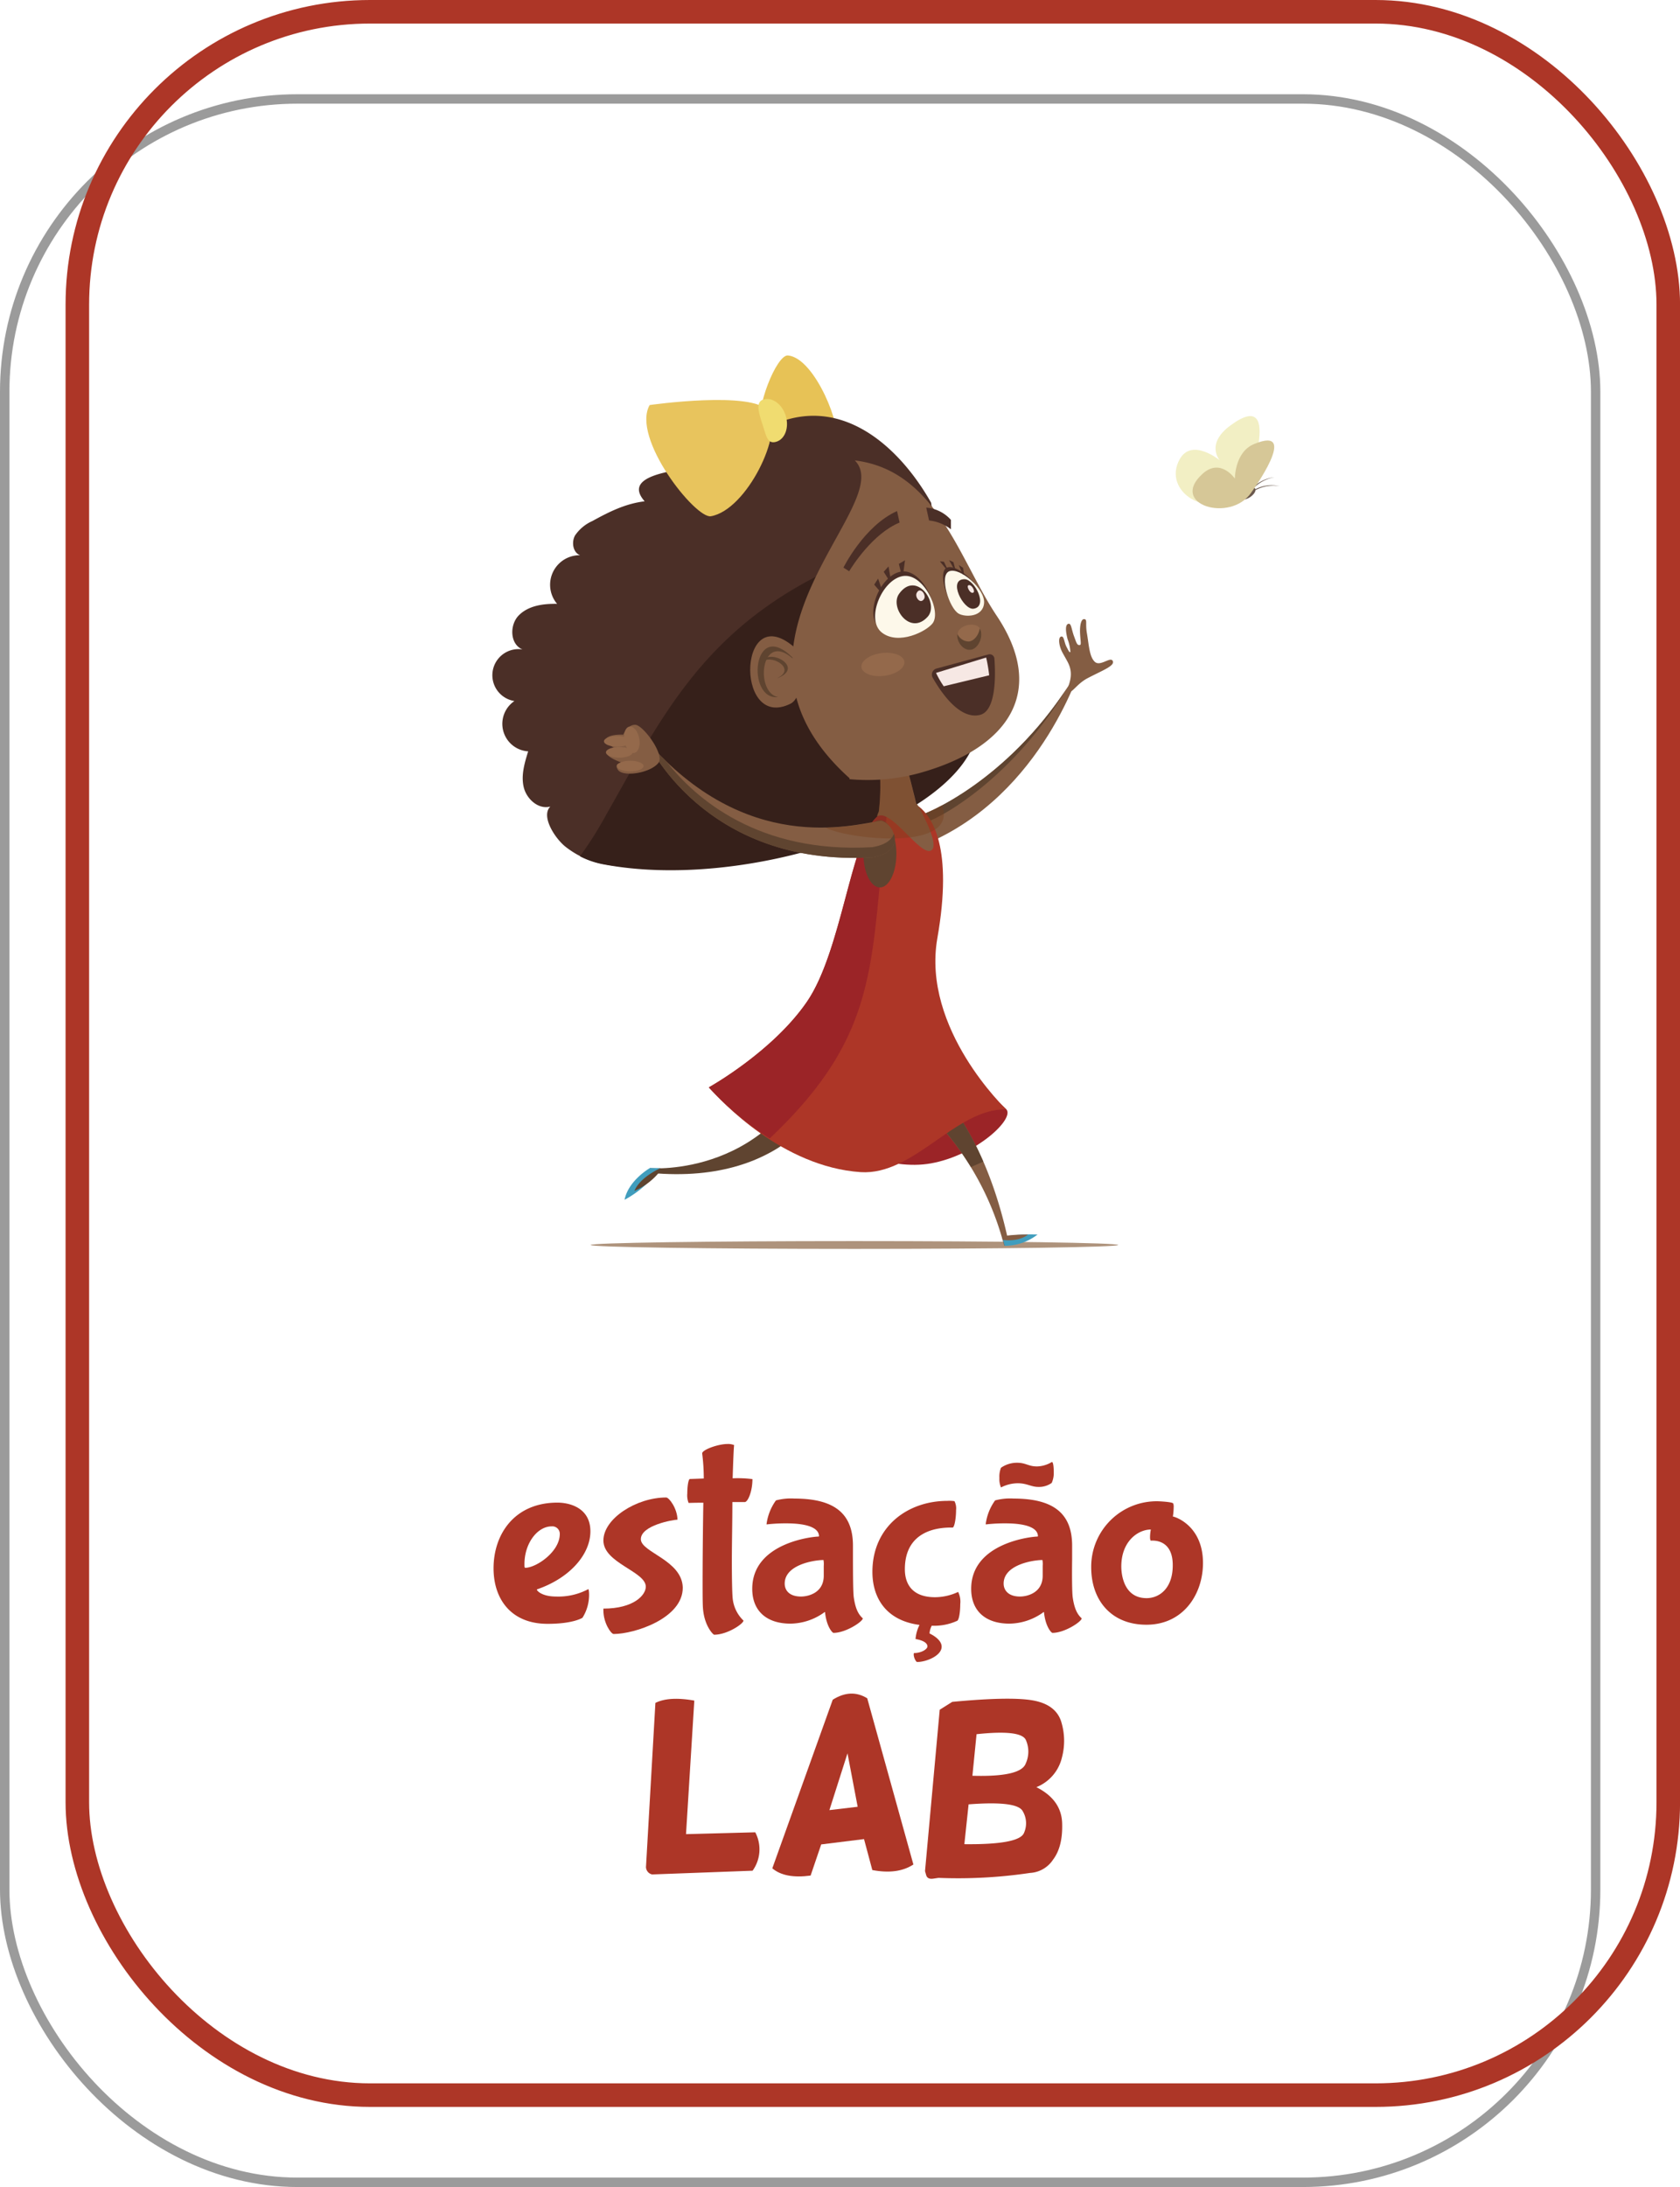 <svg xmlns="http://www.w3.org/2000/svg" xmlns:xlink="http://www.w3.org/1999/xlink" viewBox="0 0 356.66 464.09"><defs><style>.cls-1{mask:url(#mask);filter:url(#luminosity-noclip-3);}.cls-2,.cls-21,.cls-4,.cls-7,.cls-9{mix-blend-mode:multiply;}.cls-2{fill:url(#linear-gradient);}.cls-3{mask:url(#mask-2);filter:url(#luminosity-noclip-4);}.cls-4{fill:url(#linear-gradient-2);}.cls-5{isolation:isolate;}.cls-6{mask:url(#mask-3);}.cls-7,.cls-9{opacity:0.3;}.cls-7{fill:url(#linear-gradient-3);}.cls-8{mask:url(#mask-4);}.cls-9{fill:url(#linear-gradient-4);}.cls-10{fill:#6b594e;}.cls-11{fill:#ae937c;}.cls-12{fill:#e7c256;}.cls-13{fill:#4b2f27;}.cls-14{fill:#36201a;}.cls-15{fill:#9b2427;}.cls-16{fill:#845d43;}.cls-17{fill:#5f4430;}.cls-18{fill:#ad3627;}.cls-19{fill:#f2efc4;}.cls-20{fill:#d6c797;}.cls-21{fill:#7a3f1d;opacity:0.4;}.cls-22{fill:#94694b;}.cls-23{fill:#f6e8e4;}.cls-24{fill:#fdf8ea;}.cls-25{fill:#e8c45d;}.cls-26{fill:#409dbd;}.cls-27{fill:#f0dc70;}.cls-28,.cls-29{fill:none;stroke-linecap:round;stroke-linejoin:round;}.cls-28{stroke:#9b9b9b;stroke-width:2px;}.cls-29{stroke:#ad3627;stroke-width:5px;}.cls-30{filter:url(#luminosity-noclip-2);}.cls-31{filter:url(#luminosity-noclip);}</style><filter id="luminosity-noclip" x="182.01" y="-7757.05" width="48.21" height="32766" filterUnits="userSpaceOnUse" color-interpolation-filters="sRGB"><feFlood flood-color="#fff" result="bg"/><feBlend in="SourceGraphic" in2="bg"/></filter><mask id="mask" x="182.01" y="-7757.05" width="48.21" height="32766" maskUnits="userSpaceOnUse"><g class="cls-31"/></mask><linearGradient id="linear-gradient" x1="206.51" y1="162.33" x2="207.01" y2="178.83" gradientUnits="userSpaceOnUse"><stop offset="0"/><stop offset="1" stop-color="#fff"/></linearGradient><filter id="luminosity-noclip-2" x="183.71" y="-7757.05" width="11.3" height="32766" filterUnits="userSpaceOnUse" color-interpolation-filters="sRGB"><feFlood flood-color="#fff" result="bg"/><feBlend in="SourceGraphic" in2="bg"/></filter><mask id="mask-2" x="183.71" y="-7757.05" width="11.3" height="32766" maskUnits="userSpaceOnUse"><g class="cls-30"/></mask><linearGradient id="linear-gradient-2" x1="191.62" y1="174.83" x2="186.12" y2="160.33" xlink:href="#linear-gradient"/><filter id="luminosity-noclip-3" x="182.01" y="104.44" width="48.21" height="67.82" filterUnits="userSpaceOnUse" color-interpolation-filters="sRGB"><feFlood flood-color="#fff" result="bg"/><feBlend in="SourceGraphic" in2="bg"/></filter><mask id="mask-3" x="182.01" y="104.44" width="48.21" height="67.82" maskUnits="userSpaceOnUse"><g class="cls-1"><path class="cls-2" d="M225.47,137.47c-7.95-11.92-12.76-30.87-30.15-33,9.38,9.4-33.28,38.62-1.09,67.48,0,.06,0,.11-.07.17A41.75,41.75,0,0,0,209,170.81C228.24,165.5,236.07,153.37,225.47,137.47Z"/></g></mask><linearGradient id="linear-gradient-3" x1="206.51" y1="162.33" x2="207.01" y2="178.83" gradientUnits="userSpaceOnUse"><stop offset="0" stop-color="#a14e24"/><stop offset="1" stop-color="#973a20"/></linearGradient><filter id="luminosity-noclip-4" x="183.71" y="147.87" width="11.3" height="27.91" filterUnits="userSpaceOnUse" color-interpolation-filters="sRGB"><feFlood flood-color="#fff" result="bg"/><feBlend in="SourceGraphic" in2="bg"/></filter><mask id="mask-4" x="183.71" y="147.87" width="11.3" height="27.91" maskUnits="userSpaceOnUse"><g class="cls-3"><path class="cls-4" d="M183.71,151.53c.66,1,5,10,2.33,24.26l9-3s-4.65-21.27-8.64-24.93Z"/></g></mask><linearGradient id="linear-gradient-4" x1="191.62" y1="174.83" x2="186.12" y2="160.33" xlink:href="#linear-gradient-3"/></defs><title>Ativo 24</title><g class="cls-5"><g id="Camada_2" data-name="Camada 2"><g id="Layer_2" data-name="Layer 2"><g class="cls-6"><path class="cls-7" d="M225.47,137.47c-7.95-11.92-12.76-30.87-30.15-33,9.38,9.4-33.28,38.62-1.09,67.48,0,.06,0,.11-.07.17A41.75,41.75,0,0,0,209,170.81C228.24,165.5,236.07,153.37,225.47,137.47Z"/></g><g class="cls-8"><path class="cls-9" d="M183.71,151.53c.66,1,5,10,2.33,24.26l9-3s-4.65-21.27-8.64-24.93Z"/></g><path class="cls-10" d="M266.24,104.18l-.06-.18a7.53,7.53,0,0,1,5.5-.85A8.09,8.09,0,0,0,266.24,104.18Z"/><path class="cls-10" d="M265.77,104l-.12-.15a7.56,7.56,0,0,1,4.93-2.58A8.08,8.08,0,0,0,265.77,104Z"/><path class="cls-10" d="M266.54,103.87c-.08-.53-.86-.57-1.74-.09s-1.52,1.28-1.43,1.8.85.57,1.73.09S266.62,104.39,266.54,103.87Z"/><path class="cls-11" d="M237.39,264.19c0-.46-25.08-.83-56-.83s-56,.37-56,.83,25.07.83,56,.83S237.39,264.65,237.39,264.19Z"/><path class="cls-12" d="M177.28,93.15c1.7-1.74-4.13-17.19-10-17.72-2.44-.22-7.09,11.64-5.62,14.95S173.53,97,177.28,93.15Z"/><path class="cls-13" d="M197.67,106.67c-6.94-12.27-19.56-23.38-34.4-16.14-4.5,2.19-7.81,6.18-12.51,8-2.85,1.13-19.72,1.25-13.9,7.85-4.05.48-7.56,2.23-11.09,4.18a8.74,8.74,0,0,0-3.7,3.08c-.78,1.43-.44,3.59,1.07,4.18a6.27,6.27,0,0,0-4.87,10.32c-2.89-.05-6,.34-8.08,2.39s-1.94,6.21.74,7.28a5.54,5.54,0,1,0-1.72,10.95,5.85,5.85,0,0,0,2.92,10.68c-.77,2.48-1.55,5.1-.94,7.62s3.14,4.78,5.64,4.09c-2.06,2.07,1,6.78,3.26,8.56,4.41,3.42,8.62,4,14.21,4.36,4.34.26,6.25-.61,10.57-1a122.13,122.13,0,0,0,26.48-5.5c11.21-3.61,29.1-9.75,34.4-21.56Z"/><path class="cls-14" d="M207,157.18l-8.16-39.6c-7.2-1.74-15.7-.41-26.21,5.1-24.21,12.7-32.77,30.57-44,50.33a79.09,79.09,0,0,1-5.5,8.7,17.89,17.89,0,0,0,5.12,1.73C157.87,189,201.14,174.88,207,157.18Z"/><path class="cls-15" d="M213.62,235.38c-4-4-13-9.78-22.24-6.56s-17.16,4.9-15.42,9.89,12.85,9.74,21.68,8.16C207.31,245.14,215.53,237.35,213.62,235.38Z"/><path class="cls-16" d="M191.88,224.38c2.44,2.22,16.15,10.46,22.3,39.51l-1,.45a61.15,61.15,0,0,0-25.53-35.77Z"/><path class="cls-17" d="M208.75,246.5c-6.61-15.23-15-20.43-16.87-22.12l-4.18,4.19a61,61,0,0,1,18.43,19.08Z"/><path class="cls-17" d="M178.23,226.36c-1,6-10.57,25.3-40.14,22.53l-.14-1s26.82,2.27,36.53-26.24Z"/><path class="cls-16" d="M194,173.46c3.66-.83,22.76-9.47,35.73-32.73,0,0-8.15,27.91-33.24,38.38Z"/><path class="cls-17" d="M196.93,174.34c3.27-1.06,18.15-9.37,29.53-28.24-12.69,19.23-29.09,26.6-32.45,27.36l2.49,5.65q1.26-.53,2.46-1.11Z"/><path class="cls-16" d="M183.71,151.53c.66,1,5,10,2.33,24.26l9-3s-4.65-21.27-8.64-24.93Z"/><path class="cls-18" d="M150.48,230.73c2.66,3,15.65,16.88,32.23,18,11.34.74,20.27-13.59,30.91-13.32,0,0-18-17.06-14.62-36.33s-1.11-25.71-3.91-27.91-6.5-.12-9.16,2.43c-5.32,5.1-7.32,28.36-14.63,39S150.48,230.73,150.48,230.73Z"/><path class="cls-15" d="M188.42,171.59a16.4,16.4,0,0,0-2.49,2c-5.32,5.1-7.32,28.36-14.63,39s-20.82,18.17-20.82,18.17a66.23,66.23,0,0,0,12.93,10.82C187.63,218.67,184.55,203.53,188.42,171.59Z"/><path class="cls-16" d="M186.22,173.27c2.82-1.91,9,8.25,11.36,7.25s-2.86-9.83-2.86-9.83C192.22,168.77,186.63,170.28,186.22,173.27Z"/><path class="cls-16" d="M226.83,146.63c-.56-.78,1.46-2.91-.09-6-.26-.53-.72-1.31-1.16-2.11-.77-1.41-1-3.22-.33-3.43s.63,1.14,1.16,2.16.61,1.21.83,1.11a9,9,0,0,0-.59-2.72c-.47-1.8-.5-3.08.15-3.26s.63,1.07,1.22,2.65c.51,1.37.64,2,1.27,1.83.3-.07.07-1,0-2.55-.07-1.78.29-2.93.83-2.93.79,0,.27.86.61,2.88.45,2.6.53,5.14,1.72,6.2s3.43-1.33,3.82-.11c.31,1-2.3,1.95-5.35,3.55C228.47,145.17,227.41,147.45,226.83,146.63Z"/><ellipse class="cls-17" cx="186.8" cy="181.19" rx="3.5" ry="7.13"/><path class="cls-19" d="M250.49,97.38c2.59-4.51,8.46.29,8.46.29s-3.09-3.42,2.23-7.36c11.83-8.77,3.18,14,3.18,14C256.76,111,246.52,104.28,250.49,97.38Z"/><path class="cls-20" d="M255.28,100.56c3.83-3.49,6.88,1,6.88,1s-.05-5.57,4-7.3c10.12-4.27-.56,10.32-.56,10.32C261.18,111,248.12,107.07,255.28,100.56Z"/><path class="cls-16" d="M187.05,174.15c-6.44,1-28.7,7.29-49.79-17,0,0,12,26.84,48,24.77C192.55,180.69,189.8,174.81,187.05,174.15Z"/><path class="cls-21" d="M200,170.89c-1.33.71-2.52,1.27-3.5,1.68a8.76,8.76,0,0,0-1.44-1.43l-.19-.13-.18-.32a1.82,1.82,0,0,0-.23-.15c-.42-1.75-1.06-4.37-1.85-7.21a43.71,43.71,0,0,0-6.37-3.78h0a44.13,44.13,0,0,1,.29,12.79,2.41,2.41,0,0,0-.33.93l.07,0-.36.34a6.61,6.61,0,0,0-.78.92,60.27,60.27,0,0,1-9.79,1.11C179.53,178,203.62,180.9,200,170.89Z"/><path class="cls-17" d="M185.21,179.77c-24.19,1.4-37.54-10.31-43.68-18.11-1.43-1.37-2.85-2.86-4.27-4.49,0,0,12,26.84,48,24.77,4.32-.74,5.14-3.07,4.53-5C189.29,178.18,188,179.3,185.21,179.77Z"/><path class="cls-16" d="M211.62,130.7c-8-11.92-12.75-30.86-30.15-33,9.38,9.39-33.27,38.61-1.08,67.47a.89.89,0,0,1-.08.17,42,42,0,0,0,14.81-1.27C214.39,158.73,222.22,146.6,211.62,130.7Z"/><path class="cls-22" d="M203.48,133.92c.8-1.39,3.44-1.84,4.38-.78,1.33,1.5-.12,4.7-1.94,4.76A2.9,2.9,0,0,1,203.48,133.92Z"/><path class="cls-13" d="M190.44,108.45c-7,3.13-11.38,12-11.38,12l1.22.77c.59-1,5-8,10.7-10.33Z"/><path class="cls-13" d="M196.64,107.72l.6,2.73a9.08,9.08,0,0,1,4.64,1.87v-2A7.84,7.84,0,0,0,196.64,107.72Z"/><path class="cls-16" d="M169.67,138.32c-13-13-14.06,17.09-1.83,11C171.16,147.62,169.67,138.32,169.67,138.32Z"/><path class="cls-13" d="M198,143.79a1.33,1.33,0,0,1,.81-1.92l11.05-3a1,1,0,0,1,.83.15,1,1,0,0,1,.42.73c.23,3.06.48,11-3,11.94C203.69,152.85,199.66,146.72,198,143.79Z"/><path class="cls-23" d="M210,143.3a33.45,33.45,0,0,0-.64-3.77l-10.64,3.26a19.86,19.86,0,0,0,1.63,2.84Z"/><path class="cls-16" d="M139.76,161.92c-1.83,2.21-7.58,3-8.58,1.43s1-1.45,1-1.45-4-1.34-3.27-2.39a1.52,1.52,0,0,1,1.71-.72s-2.84-1.32-1.82-2.19,3.51-.7,3.51-.7.94-2.2,2.6-2.09S141.21,160.19,139.76,161.92Z"/><path class="cls-13" d="M197.61,131.31c1.94-2.58-2-10.85-6.42-10s-7.87,9.31-4.32,12S196.28,133.09,197.61,131.31Z"/><path class="cls-24" d="M198,132.26c1.93-2.58-2-10.86-6.43-10s-7.86,9.3-4.32,12S196.67,134,198,132.26Z"/><path class="cls-13" d="M190.88,126c3.61-5.06,8.63,2,6.07,4.87C193.21,135,188.81,128.87,190.88,126Z"/><polygon class="cls-13" points="186.87 125.55 185.59 124.06 186.42 122.78 187.25 125.22 186.87 125.55"/><polygon class="cls-13" points="188.64 123 187.61 121.33 188.63 120.2 189.07 122.73 188.64 123"/><polygon class="cls-13" points="191.3 121.56 190.82 119.66 192.13 118.89 191.79 121.44 191.3 121.56"/><path class="cls-23" d="M194.6,125.86c.71-1.5,2.12.35,1.58,1.22C195.41,128.33,194.18,126.72,194.6,125.86Z"/><path class="cls-13" d="M203.22,129.45c-1.94-1.13-4.29-8.11-2.18-9s7.36,3.78,7.24,6.78S204.56,130.23,203.22,129.45Z"/><path class="cls-24" d="M203.53,130.22c-2-1.12-4.24-8.12-2-9s7.63,3.73,7.39,6.75S204.91,131,203.53,130.22Z"/><path class="cls-13" d="M204.81,122.91c-3.69-.07-.32,6.55,1.87,6.26C209.86,128.73,206.93,123,204.81,122.91Z"/><polygon class="cls-13" points="204.67 121.95 204.46 120.5 203.55 119.9 204.36 121.85 204.67 121.95"/><polygon class="cls-13" points="202.8 120.78 202.41 119.29 201.49 118.86 202.51 120.74 202.8 120.78"/><polygon class="cls-13" points="201.1 120.67 200.4 119.21 199.53 119.11 200.85 120.75 201.1 120.67"/><path class="cls-23" d="M205.91,124.19c-1-.25-.16,1.54.45,1.6C207.26,125.89,206.51,124.33,205.91,124.19Z"/><path class="cls-17" d="M208,133.36c-.21,1.37-1.22,2.73-2.4,2.77a2.66,2.66,0,0,1-2.33-1.59c-.28,1.52,1.07,3.42,2.66,3.36C207.66,137.85,209,134.93,208,133.36Z"/><path class="cls-22" d="M192,140.41c-.18-1.33-2.36-2.15-4.88-1.82s-4.41,1.68-4.24,3,2.36,2.15,4.88,1.82S192.15,141.74,192,140.41Z"/><path class="cls-25" d="M150.92,109.55c-3.27.57-16.95-16.62-13-23.6,0,0,22-3.14,25.26,1.33S158.56,108.22,150.92,109.55Z"/><ellipse class="cls-22" cx="131.05" cy="157.31" rx="2.83" ry="1.13"/><ellipse class="cls-22" cx="131.47" cy="159.65" rx="2.83" ry="1.13"/><ellipse class="cls-22" cx="133.8" cy="162.56" rx="2.83" ry="1.13"/><path class="cls-22" d="M134.65,159.77c.87-.16,1.35-1.54,1.06-3.08s-1.22-2.66-2.09-2.5-1.34,1.54-1.06,3.08S133.78,159.93,134.65,159.77Z"/><path class="cls-26" d="M138,247.85s-4.58,2.6-5.41,6.75a22,22,0,0,0,7.56-6.7Z"/><path class="cls-17" d="M140.18,247.9s-4.29,1.86-5.5,4.82a14.05,14.05,0,0,0,5.26-3.95Z"/><path class="cls-26" d="M213.27,264.37a11.49,11.49,0,0,0,7-2.4,37.55,37.55,0,0,0-7.5.47Z"/><path class="cls-16" d="M212.89,263.11s3.22.54,5.37-1.13a34,34,0,0,0-5.54.36Z"/><path class="cls-17" d="M168.26,139.71c0-.1,0-.17,0-.17-8.57-8.57-9.87,9.16-3.09,8.38C160.23,147,161.46,133.79,168.26,139.71Z"/><path class="cls-17" d="M165.07,143.87l.09,0c5.9-2.4-2.41-6.65-3.42-3.21C163.2,138.5,169.32,141.8,165.07,143.87Z"/><path class="cls-27" d="M166.82,88.25c-.75-2.48-2.85-4-4.7-3.49s-1,2.93-.21,5.41,1.05,4.13,2.9,3.57S167.56,90.73,166.82,88.25Z"/><rect class="cls-28" x="1" y="21" width="337.75" height="442.09" rx="62.14"/><path class="cls-18" d="M147.4,360.87l-1.76,28.34,14.7-.39a7.76,7.76,0,0,1-.57,8.15l-21.33.79a1.66,1.66,0,0,1-1.3-1.55l2-34.85C141.06,360.4,143.81,360.23,147.4,360.87Z"/><path class="cls-18" d="M184.11,360.38l9.8,35.27c-2.24,1.47-5.14,1.86-8.72,1.18l-1.76-6.57-9.09,1.13L172.09,398q-5.46.74-8.13-1.54l12.83-35.78Q180.66,358.25,184.11,360.38Zm-4.19,11.68-3.84,12.05,6-.71Z"/><path class="cls-18" d="M202.16,361.14q12.19-1.15,17-.33c3.23.55,5.26,2,6.08,4.37a13.75,13.75,0,0,1,.2,7.79,9,9,0,0,1-5.42,6.27q5.31,2.67,5.47,7.64c.11,3.32-.53,5.89-1.92,7.73a6.26,6.26,0,0,1-4.9,2.83,103.63,103.63,0,0,1-19.42,1.05l-1.18.17c-.78.1-1.26-.14-1.44-.73l-.25-.88,3.12-34.24Zm3.47,21.75-.9,8.45q11.69.12,12.67-2.41a5,5,0,0,0-.33-4.68Q215.75,382.11,205.63,382.89ZM207.32,368l-.88,8.82q10.25.3,11.32-2.6a6.06,6.06,0,0,0,0-5.05Q216.64,367,207.32,368Z"/><path class="cls-18" d="M104.78,332.8c0-7.28,4.48-13.94,13.56-13.94,2.63,0,7,1.12,7,6.1,0,4.76-4.2,9.86-11.37,12.32,0,.34,1.18,1.51,4.09,1.51a13.58,13.58,0,0,0,6.72-1.51.21.21,0,0,1,.11-.06c.11,0,.17.73.17,1.07a9.13,9.13,0,0,1-1.4,5s-1.9,1.29-7.34,1.29C108.53,344.62,104.78,339.35,104.78,332.8Zm12.32-8.9c-3,0-5.76,3.58-5.76,8,0,.62,0,.79.22.79,2.35-.06,7.28-3.42,7.28-7.17A1.58,1.58,0,0,0,117.1,323.9Z"/><path class="cls-18" d="M130.28,346.74c-.56,0-2.18-2.35-2.18-5v-.39c6.44,0,9-2.86,9-4.65,0-3.25-9-5-9-9.8,0-4.65,7-9.13,13.33-9.13.61,0,2.35,2.3,2.4,4.71-.84,0-7.78,1.17-7.78,4.14,0,2.8,8.74,4.42,8.9,10.25C145,343.44,134.65,346.74,130.28,346.74Z"/><path class="cls-18" d="M155.54,313.7a24.22,24.22,0,0,1,4.2.17c0,2.69-1,4.87-1.62,4.87h-2.64c0,4.15-.11,8.74-.11,12.49s.06,6.72.17,7.9a7.57,7.57,0,0,0,2.3,4.76c0,.67-3.42,3-6.22,3-.22,0-2-1.8-2.35-5.27-.11-.89-.11-3.19-.11-6,0-6.05.11-14.5.16-16.74-1.73,0-3.13.05-3.13.05a4.37,4.37,0,0,1-.28-2c0-1.29.17-2.8.5-3.08l3-.11a42,42,0,0,0-.34-5.32c0-.78,3.36-2,5.38-2a3.36,3.36,0,0,1,1.4.23C155.76,307.38,155.65,310.12,155.54,313.7Z"/><path class="cls-18" d="M181.26,339c.39,2.68,1.12,3.69,1.91,4.42,0,.67-3.59,3.08-6.22,3.08-.23,0-1.46-1.29-1.79-4.31,0,0,0-.11-.06-.11s-.17.11-.17.11a12.49,12.49,0,0,1-7.11,2.35c-5,0-8.12-2.63-8.12-7.39,0-9.8,12.94-11.09,14.06-11.09a.21.21,0,0,0,.11-.06c0-1.62-2.07-2.74-7-2.74a35.08,35.08,0,0,0-4.08.22h-.06a11,11,0,0,1,2-5.09,12.27,12.27,0,0,1,3.92-.39c8.51,0,12.43,3.19,12.43,10v2.86C181.09,333.64,181.09,337.84,181.26,339Zm-6.38-6.72a4.64,4.64,0,0,0-.06-1.24c-2,0-8.23,1-8.23,5,0,1.4.95,2.75,3.47,2.75,1.46,0,4.82-.73,4.82-4.43Z"/><path class="cls-18" d="M197.34,346.63s2.57,1.12,2.57,2.8c0,1.91-3.25,3.25-5.21,3.25-.22,0-.72-.9-.72-1.57a.76.76,0,0,1,.05-.33c1.63,0,2.86-.84,2.86-1.4,0-1.24-2.52-1.57-2.52-1.57a8,8,0,0,1,.84-3c-7.23-.95-10-5.88-10-11.25,0-9.58,7.45-15.07,15.91-15.07a7.09,7.09,0,0,1,1.51.06,3.3,3.3,0,0,1,.34,1.9c0,1.52-.28,3.42-.68,3.7h-.39c-2.13,0-9.8.28-9.8,8.85,0,3.19,1.63,5.93,6.39,5.93a11.57,11.57,0,0,0,4.92-1.12,4.64,4.64,0,0,1,.45,2.58c0,1.51-.22,3.19-.61,3.53a11.73,11.73,0,0,1-5.44,1.06A4,4,0,0,0,197.34,346.63Z"/><path class="cls-18" d="M227.74,339c.39,2.68,1.12,3.69,1.9,4.42,0,.67-3.58,3.08-6.21,3.08-.23,0-1.46-1.29-1.79-4.31,0,0,0-.11-.06-.11s-.17.11-.17.11a12.49,12.49,0,0,1-7.11,2.35c-5,0-8.12-2.63-8.12-7.39,0-9.8,12.94-11.09,14.06-11.09a.21.21,0,0,0,.11-.06c0-1.62-2.07-2.74-6.95-2.74a35.08,35.08,0,0,0-4.08.22h-.06a10.86,10.86,0,0,1,2-5.09,12.27,12.27,0,0,1,3.92-.39c8.51,0,12.43,3.19,12.43,10v2.86C227.57,333.64,227.57,337.84,227.74,339Zm-4.48-24.31a4.62,4.62,0,0,1-2.8.84c-1.57,0-2.41-.78-4.42-.78a7.93,7.93,0,0,0-3.53.89,4.44,4.44,0,0,1-.34-2,5,5,0,0,1,.34-2.18,5.9,5.9,0,0,1,3.41-1.06c1.91,0,2.36.78,4.26.78a6.35,6.35,0,0,0,3.14-.95c.22,0,.39.73.39,2.24A5,5,0,0,1,223.26,314.71Zm-1.9,17.59a4.64,4.64,0,0,0-.06-1.24c-2,0-8.23,1-8.23,5,0,1.4,1,2.75,3.47,2.75,1.46,0,4.82-.73,4.82-4.43Z"/><path class="cls-18" d="M231.66,332.58a13.9,13.9,0,0,1,14.4-14s2.68.11,3,.44a1.86,1.86,0,0,1,.11.79,14.21,14.21,0,0,1-.17,2c.56.06,6.39,2,6.39,9.86,0,6.66-4.2,13.1-12,13.1C235.92,344.78,231.66,339.58,231.66,332.58Zm13.05-5.66h-.45a2.08,2.08,0,0,1-.11-.73,8.56,8.56,0,0,1,.17-1.62c-2.69,0-6.27,2.46-6.27,7.84,0,.56,0,6.72,5.37,6.72,2.64,0,5.55-2,5.55-6.95C249,327.37,245.89,326.92,244.71,326.92Z"/><rect class="cls-29" x="16.42" y="2.5" width="337.75" height="442.09" rx="62.14"/></g></g></g></svg>
